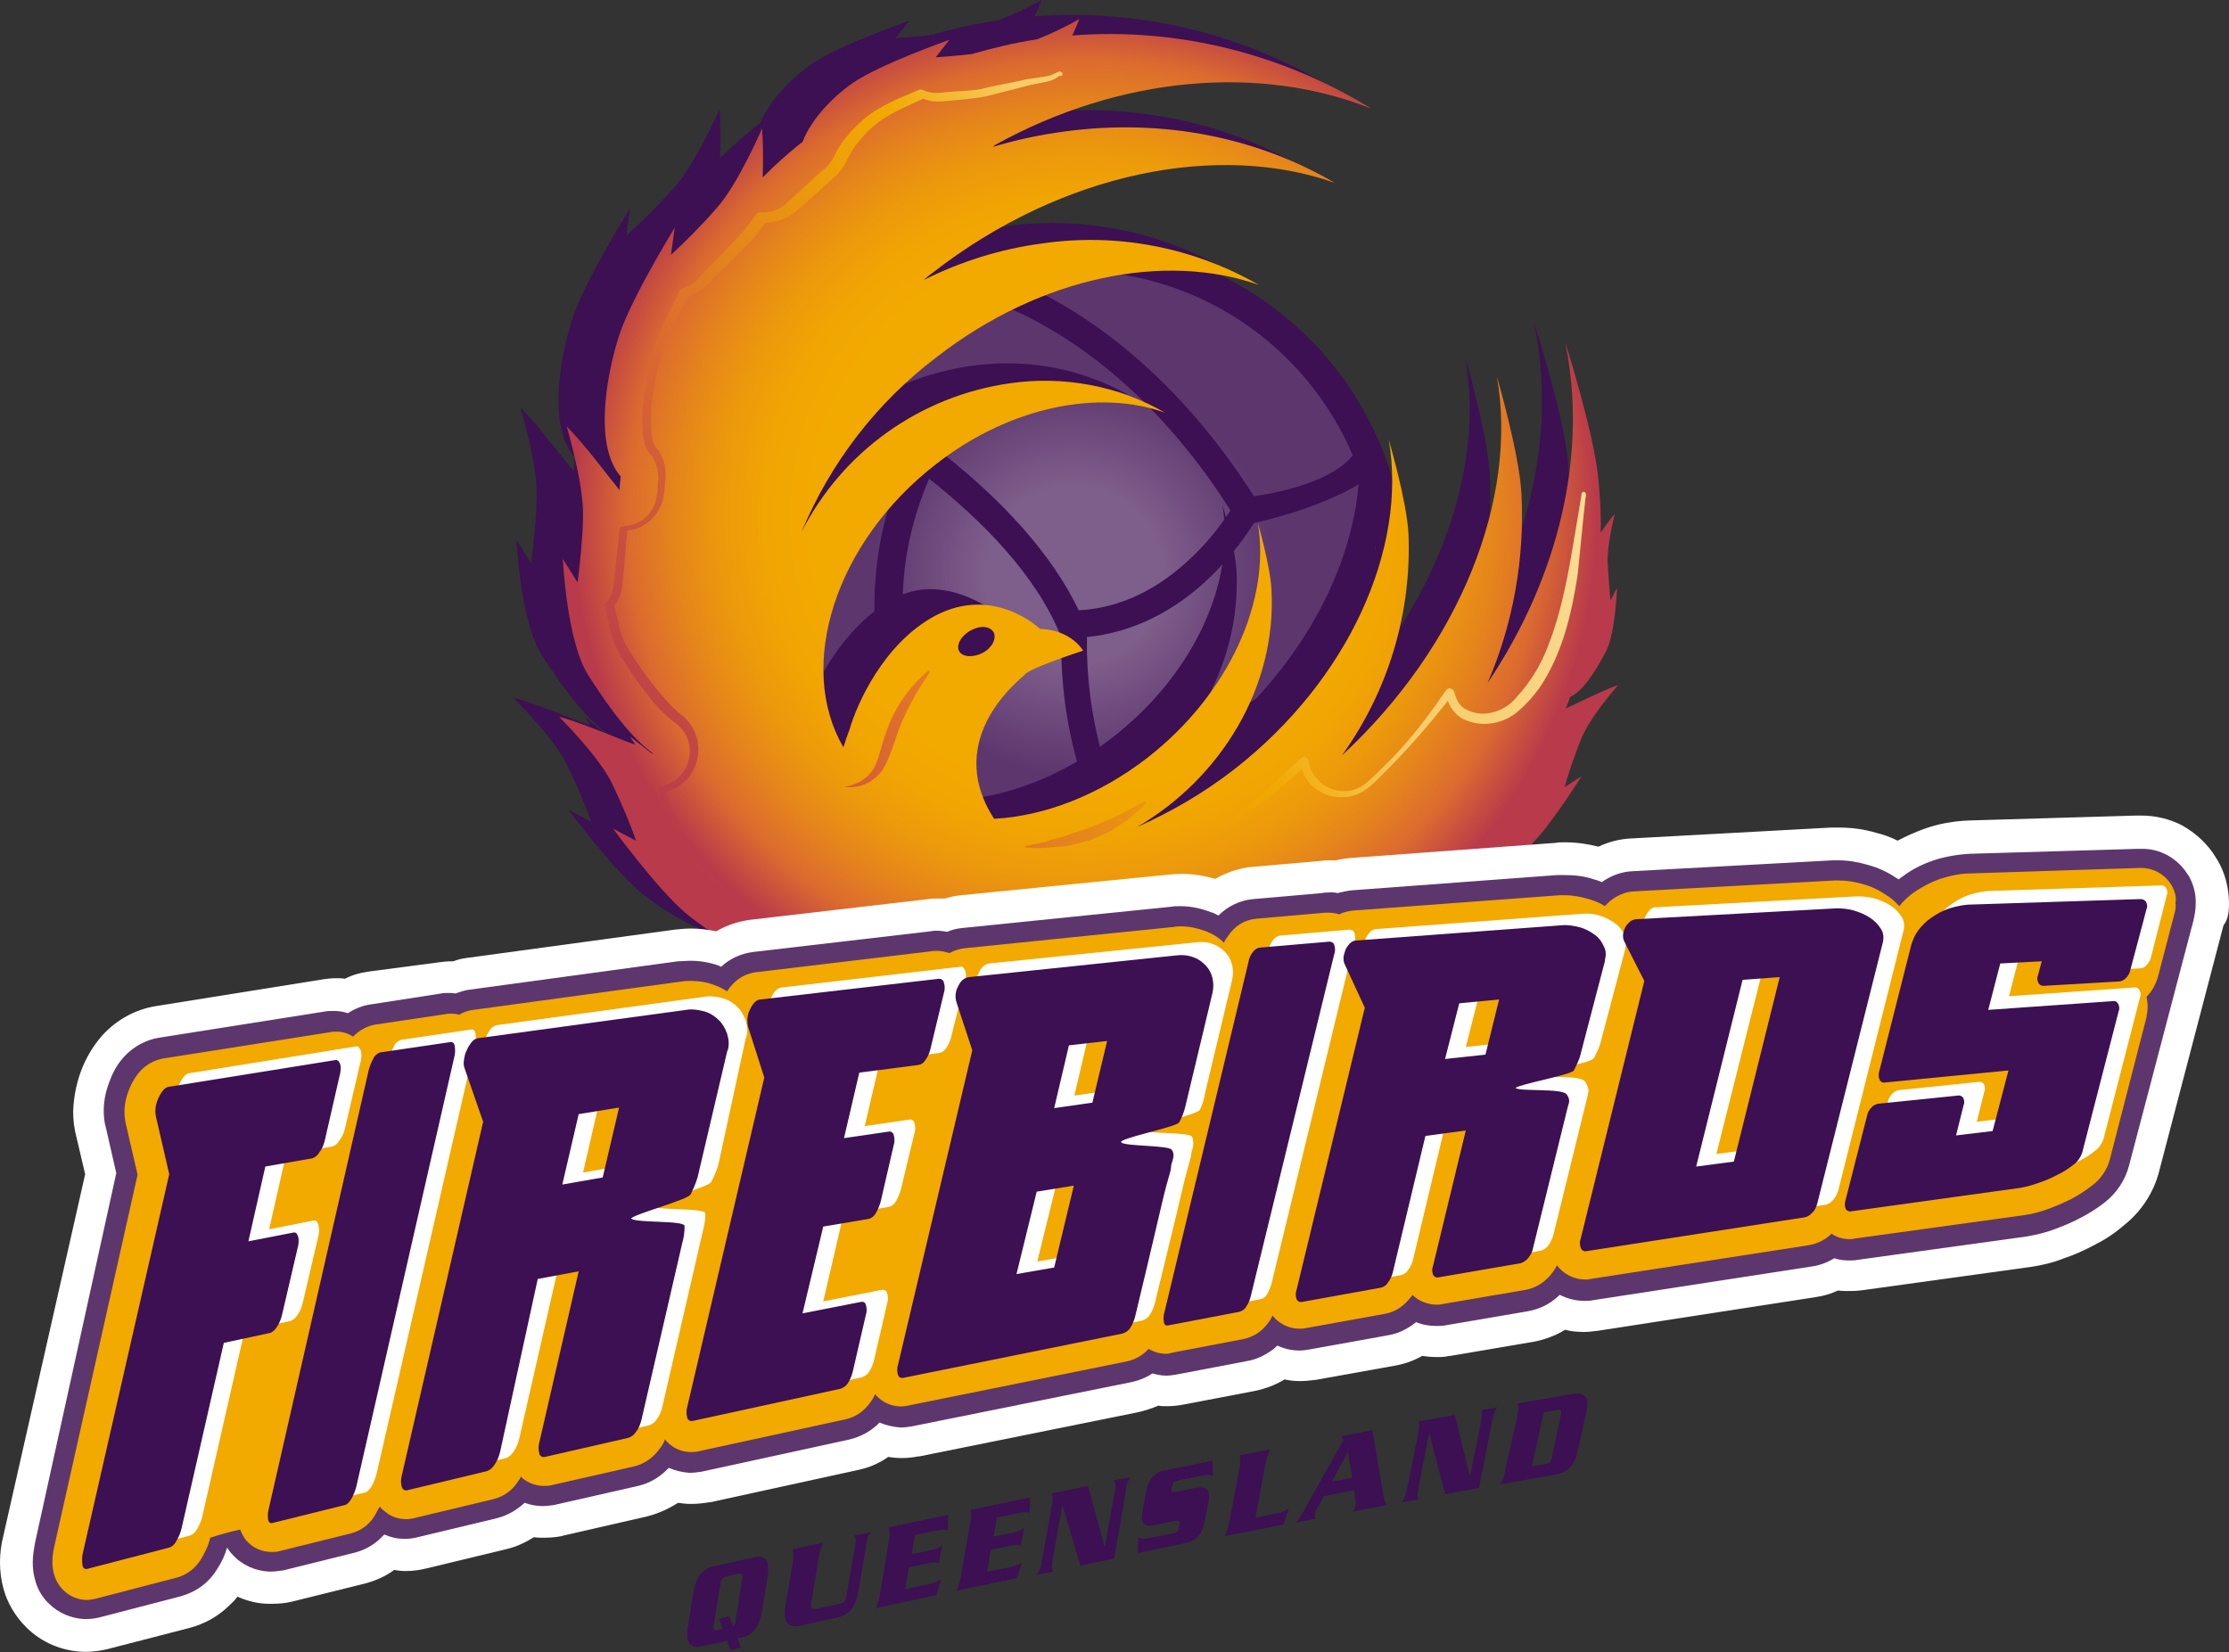 <?xml version="1.0" encoding="utf-8"?>
<!-- Generator: Adobe Illustrator 28.0.0, SVG Export Plug-In . SVG Version: 6.00 Build 0)  -->
<svg version="1.1" id="Layer_1" xmlns="http://www.w3.org/2000/svg" xmlns:xlink="http://www.w3.org/1999/xlink" x="0px" y="0px"
	 viewBox="0 0 408.3 302.7" style="enable-background:new 0 0 408.3 302.7;" xml:space="preserve">
<rect x="0" y="0" width="408.3" height="302.7" fill="#333333" stroke="none"/>
<style type="text/css">
	.st0{fill:url(#SVGID_1_);}
	.st1{fill:#3C1053;}
	.st2{fill:url(#SVGID_00000163058965758754782260000013694642238120866206_);}
	.st3{fill:url(#SVGID_00000139261957811300430940000010989978649743056775_);}
	.st4{fill:#FFFFFF;}
	.st5{fill:#5E366E;}
	.st6{fill:#F2A900;}
</style>
<g id="Layer_2_00000178917657583102952040000011194250413994023838_">
	<g id="Firebirds_Logo">
		
			<radialGradient id="SVGID_1_" cx="216.52" cy="-29.796" r="62.49" gradientTransform="matrix(0.927 -7.620281e-02 -7.620281e-02 -0.927 -6.221 94.176)" gradientUnits="userSpaceOnUse">
			<stop  offset="0.28" style="stop-color:#7E5E8B"/>
			<stop  offset="0.63" style="stop-color:#5E366E"/>
		</radialGradient>
		<path class="st0" d="M251.7,84.4c-11.8-29.9-45.7-44.6-75.6-32.8s-44.6,45.7-32.8,75.6c11.8,29.9,45.7,44.6,75.6,32.8c0,0,0,0,0,0
			C248.8,148.2,263.5,114.3,251.7,84.4z"/>
		<path class="st1" d="M253.4,82.8L253.4,82.8c-12.2-31-47-46.5-78.2-34.7c-0.4,0.2-0.9,0.4-1.3,0.5c-30.9,12.7-45.6,48.1-32.8,79
			c12.7,30.9,48.1,45.6,79,32.8C250.4,147.8,265.2,113.4,253.4,82.8L253.4,82.8z M249.7,88.6c1.2,3.8,2,7.7,2.3,11.7l0,0
			c0,0.1-1,7.5-7.8,15.8c-4.2,5.1-9.4,9.4-15.3,12.6c-8.5,4.6-17.6,7.7-27.1,9.3c-1.9-6.9-2.8-14.1-2.7-21.3
			c8.2-0.8,16.1-4.6,22.9-11.3c2.9-2.9,5.5-6.1,7.7-9.6c0,0,11.3-2.3,19.4-7.2L249.7,88.6z M196.7,49.6c22.3,0,42.3,13.3,51.1,33.8
			c-3.7,4.7-13.1,6.8-18.1,7.5C217,71,202.9,60.4,193.2,55c-2.7-1.5-5.6-2.9-8.5-4.1C188.6,50.1,192.6,49.6,196.7,49.6L196.7,49.6z
			 M176.3,53.5L176.3,53.5c5.2,1.4,10.1,3.4,14.7,6c9.2,5.1,22.5,15.2,34.4,34c-2,3.1-4.3,5.9-6.9,8.4c-6.4,6.2-13.4,9.5-20.9,9.9
			c-4.9-10.2-14-20.5-27.2-30.5c-5.4-4-11-7.8-16.9-11.1C159.5,62.8,167.4,57.1,176.3,53.5L176.3,53.5z M145,125.6
			c-2.6-6.5-3.9-13.4-3.9-20.4c0-10.9,3.3-21.6,9.3-30.8c5.4,3.1,10.5,6.4,15.5,10.1c-7,15.4-7.6,32.9-1.7,48.8
			c3.6,9.2,8.8,17.6,15.5,24.8C163.9,153,151.1,141.1,145,125.6z M189.4,160.2l-2.1-1.5c-8.5-8.4-14.7-17.5-18.2-27
			c-2.8-7.5-4.1-15.5-3.7-23.5c0.3-7.1,2-14,4.8-20.5c9.6,7.6,19.6,17.6,24.1,28.8h0.1c-0.1,5.9,0.4,11.9,1.6,17.7
			c2.3,11.4,6.9,19.9,13.5,25.1c-4.1,1-8.3,1.5-12.6,1.4C194.2,160.9,191.8,160.7,189.4,160.2L189.4,160.2z M217,156.9
			c-0.5,0.2-1.1,0.4-1.6,0.6c-5.8-3.1-9.5-8.6-12-14.6c9.9-1.7,19.4-5,28.1-9.9c6.4-3.6,12.1-8.3,16.7-14c1.1-1.3,2.1-2.7,3-4.2
			C248,133.9,235,149.8,217,156.9L217,156.9z"/>
		<path class="st1" d="M283.8,132.1c1.6-4.1,7-10.2,7-10.2c-3,1-7.7,3.4-9.7,4.3c0.3-0.7,0.6-1.4,0.8-2.1c2.1-1,4.2-3.7,6.7-8.4
			c1.7-3.3,2-11.6,2-11.6l-1.2,2.3c-0.2-2.1-0.3-3.3-0.5-6.7s1.3-9.2,1.3-9.2c-0.9,1.1-1.8,2.3-2.6,3.6c0.1-3.3-0.1-6.5-0.4-9.7
			c-0.8-8.7-6.2-25.2-6.2-25.2c4.3,20.1-1,42.8-14.4,62.4c4.7-10.9,6.9-22.7,6.3-34.6c-0.4-7.5-4.5-21.5-4.5-21.5
			c4,22.3-6.8,49.3-28.8,69.4c8.6-11.7,13-26,12.4-40.6c-0.3-6-3.6-17.2-3.6-17.2c3.5,19.8-7.4,44-28.9,60.5
			c-5.5,4.2-11.6,7.7-18,10.5c15.6-9,25.9-25.7,25-43.5c-0.2-4.2-2.6-12.2-2.6-12.2c2.5,14.1-5.2,31.3-20.5,43
			c-9,6.9-19.2,10.7-28.5,11.2c-9.8-15,5.7-25.4,5.7-25.4l10.8-4.4c0,0-2-3.6-7.8-3.7c0,0-10-8.6-19.6-3.6s-16,17.5-15.9,21
			c-0.1,1.2-0.5,2.3-1.1,3.2c-8.8-14.9-1.5-37.6,17.2-51.9c13.9-10.6,30.3-13.7,42.6-9.4l0,0c-8.7-4.9-18.8-6.8-28.7-5.4
			c-16.6,2.3-31.1,12.5-38.9,27.4c5.4-12.7,14.1-23.8,25.1-32.1c19.4-14.9,42.6-19.2,59.8-13.2l0,0c-12.2-6.9-26.4-9.6-40.3-7.6
			c-7.6,1-15.1,3.3-22,6.7c0.5-0.4,1.1-0.8,1.6-1.3c24.3-18.6,53.2-24,74.7-16.5l0,0c-14.1-8.2-31.6-11.9-50.3-9.5
			c-4.4,0.6-8.8,1.5-13.1,2.8l0.3-0.3c23.4-12.8,49.4-14.8,70-6.7l0,0C228.4,6.3,209,1.5,189.5,3c0.5-1,0.9-2,1.3-3
			c-2.5,1.4-5.1,2.6-7.8,3.7c-4.2,0.6-8.3,1.5-12.3,2.7c-2.4,0.3-4.2,0.4-6.7,0.6l2.6-3.2c0,0-12.8,4.4-17.9,7.9
			c-2.9,2-7.5,6.1-9.4,10.8c-2.6,2-5.1,4.2-7.4,6.5c0.1-3,0.1-6-0.1-9c0,0-4.5,10.3-8.6,14.7c-2.7,3-5.5,5.8-8.5,8.5l0.7-5
			c0,0-7.7,12.3-10.2,19.2c-2.2,6.1-5.3,20.3,0.1,26.4c-0.1,0.8-0.2,1.7-0.2,2.5c-1.6-1.8-6.5-8.4-9.8-11.7c0,0,3.3,10.7,3,16.7
			c-0.1,4-0.5,7.9-1,11.9l-2.7-4.3c0,0,0.7,15,4.7,21.2c4.6,7.1,8.4,11.8,12.2,14.5l-0.5-0.2c0,0-2.7-2.1-3.8-3l0.9,1.4
			c0.3,0.5-9-3.7-14.1-5c0,0,7.5,7.3,9.9,12.4c1.7,3.4,3.1,6.8,4.4,10.3l-4.2-2.2c0,0,8.1,10.9,13.3,15.2s19.5,13.3,26.4,6.3
			c0.6-0.7,1-1.5,1.2-2.3c35.1,23.4,81.6,20,112.9-8.2c5.9,0.8,13.5-5,16.6-8c3.8-3.7,9.5-12.6,9.5-12.6l-3.2,2
			C281.8,137.7,282.7,134.9,283.8,132.1z"/>
		
			<radialGradient id="SVGID_00000057836904826825538930000010229177183224401545_" cx="297.119" cy="118.332" r="101.04" gradientTransform="matrix(0.93 0 0 -0.93 -77.62 204.72)" gradientUnits="userSpaceOnUse">
			<stop  offset="0.53" style="stop-color:#F2A900"/>
			<stop  offset="0.62" style="stop-color:#F1A503"/>
			<stop  offset="0.71" style="stop-color:#EC990C"/>
			<stop  offset="0.8" style="stop-color:#E5851B"/>
			<stop  offset="0.89" style="stop-color:#DC6B2F"/>
			<stop  offset="1" style="stop-color:#B83A4B"/>
		</radialGradient>
		<path style="fill:url(#SVGID_00000057836904826825538930000010229177183224401545_);" d="M289.5,135.7c1.5-4.1,6.9-10.2,6.9-10.2
			c-2.9,1-7.6,3.4-9.6,4.3c0.3-0.7,0.6-1.4,0.8-2.1c2.1-1,4.1-3.7,6.6-8.4c1.7-3.3,2-11.6,2-11.6L295,110c-0.2-2.1-0.3-3.3-0.5-6.7
			s1.3-9.2,1.3-9.2c-0.9,1.1-1.8,2.3-2.6,3.5c0.1-3.3-0.1-6.5-0.4-9.7c-0.8-8.7-6.1-25.2-6.1-25.2c4.2,20.1-1,42.8-14.2,62.4
			c4.7-10.9,6.8-22.8,6.2-34.6c-0.4-7.5-4.5-21.5-4.5-21.5c3.9,22.3-6.7,49.3-28.4,69.4c8.5-11.8,12.8-26.1,12.2-40.6
			c-0.3-6-3.6-17.2-3.6-17.2c3.4,19.8-7.3,44-28.4,60.4c-5.4,4.2-11.4,7.7-17.7,10.5c15.4-9,25.6-25.7,24.6-43.5
			c-0.2-4.3-2.5-12.2-2.5-12.2c2.4,14.1-5.2,31.3-20.2,43c-8.9,6.9-18.9,10.7-28.1,11.2c-9.7-15,5.4-26,5.6-26.4
			c0.8-1.2,10.7-4.4,10.7-4.4s-2.1-3.8-7.9-4c0,0-8.4-8.1-19.2-2.4c-9.5,5.1-14.4,16.3-15.7,20.9c-0.7,1.8-0.5,1.4-1.1,3.2
			c-8.7-14.9-1.5-37.6,17-51.9c13.6-10.6,29.9-13.7,41.9-9.4l0,0c-8.5-4.9-18.5-6.8-28.3-5.4c-16.5,2.3-30.8,12.5-38.3,27.3
			c5.3-12.7,13.8-23.8,24.8-32.1c19.2-14.9,42-19.2,59-13.2l0,0c-12-6.9-26-9.6-39.7-7.6c-7.6,1-14.9,3.3-21.7,6.7
			c0.5-0.4,1-0.9,1.6-1.3c23.9-18.6,52.5-24,73.7-16.5l0,0c-14-8.2-31.2-11.9-49.6-9.4c-4.4,0.6-8.7,1.5-13,2.8l0.3-0.3
			c23.1-12.8,48.7-14.8,69-6.7l0,0C234.8,9.8,215.6,5,196.4,6.5c0.5-1,0.9-2,1.3-3c-2.5,1.4-5,2.6-7.7,3.7c-4.1,0.6-8.1,1.6-12,2.7
			c-2.4,0.3-4.2,0.4-6.6,0.6l2.5-3.2c0,0-12.6,4.4-17.7,7.9c-2.9,2-7.4,6.1-9.2,10.8c-2.6,2-5,4.2-7.3,6.5c0.1-3,0.1-6-0.1-9
			c0,0-4.4,10.3-8.4,14.7c-2.6,3-5.4,5.8-8.3,8.5l0.7-5c0,0-7.6,12.3-10,19.2c-2.1,6.1-5.2,20.3,0.1,26.4c-0.1,0.8-0.2,1.7-0.2,2.5
			c-1.5-1.8-6.4-8.4-9.7-11.7c0,0,3.2,10.7,3,16.7c-0.1,4-0.5,7.9-1,11.9l-2.7-4.3c0,0,0.7,15,4.6,21.2c4.5,7.1,8.3,11.8,12,14.5
			l-0.5-0.2c0,0-2.6-2.1-3.8-3l0.9,1.4c0.3,0.5-8.9-3.7-13.9-5c0,0,7.4,7.3,9.8,12.4c1.6,3.4,3.1,6.8,4.3,10.3l-4.2-2.2
			c0,0,8,10.9,13.1,15.3s19.2,13.3,26,6.3c0.6-0.7,1-1.5,1.2-2.3c34.5,23.4,80.6,20,111.3-8.2c5.8,0.8,13.3-5,16.4-8
			c3.8-3.7,9.4-12.7,9.4-12.7l-3.1,2C287.4,141.3,288.4,138.5,289.5,135.7z"/>
		<path class="st1" d="M133.8,302.3l-0.6-1.7l-4.7,1c-2,0.5-3-0.5-2.5-3.6l1-6.1c0.5-3.2,1.8-4.6,3.9-5l7.2-1.6c2-0.5,3,0.5,2.5,3.6
			l-1,6.1c-0.5,3.2-1.8,4.6-3.9,5l-0.6,0.1l0.6,1.7L133.8,302.3z M133.6,296.1l0.7,1.8c0.2-0.2,0.4-0.5,0.4-0.8l1.3-8
			c0.1-0.7-0.2-0.9-0.8-0.8l-2.1,0.5c-0.6,0.1-1.1,0.6-1.1,1.1l-1.3,8c-0.1,0.7,0.2,0.9,0.8,0.7l0.9-0.2l-0.7-1.9L133.6,296.1z"/>
		<path class="st1" d="M153.4,293.9c1.3-0.3,1.5-0.5,1.7-1.8l1.4-8.2c0.3-1.7,0.3-2,0-2.6l3-0.6c-0.6,0.8-0.9,1.8-0.9,2.8l-1.3,7.6
			c-0.6,3.4-1.5,4.7-4.3,5.3l-6.4,1.4c-2.4,0.5-3.2-0.7-2.7-3.8l1.3-7.7c0.2-0.8,0.2-1.6,0-2.5l5.6-1.2c-0.4,0.8-0.7,1.7-0.8,2.6
			l-1.4,8.4c-0.2,1,0.1,1.3,1,1.1L153.4,293.9z"/>
		<path class="st1" d="M170.2,290.2c0.8-0.2,1.5-0.4,2.2-0.9l-0.9,2.9l-11.1,2.4c0.4-0.8,0.7-1.7,0.8-2.6l1.6-9.7
			c0.2-0.8,0.2-1.7,0-2.5l10.9-2.3l-0.1,2.8c-0.7-0.1-1.4-0.1-2.1,0.1l-3.9,0.8l-0.6,3.5l3.4-0.7c0.8-0.2,1.5-0.4,2.2-0.9l-0.6,3.2
			c-0.7-0.1-1.4-0.1-2.1,0.1l-3.4,0.7l-0.7,4L170.2,290.2z"/>
		<path class="st1" d="M185,287.1c0.8-0.2,1.5-0.4,2.2-0.9l-0.9,2.9l-11.1,2.3c0.4-0.8,0.7-1.7,0.8-2.6l1.7-9.7
			c0.2-0.8,0.2-1.6,0.1-2.5l10.9-2.3l-0.1,2.8c-0.7-0.1-1.4-0.1-2.1,0.1l-3.9,0.8l-0.6,3.5l3.4-0.7c0.8-0.2,1.5-0.4,2.2-0.9
			l-0.6,3.2c-0.7-0.1-1.4-0.1-2.1,0.1l-3.4,0.7l-0.7,4L185,287.1z"/>
		<path class="st1" d="M194.6,275.7L194.6,275.7l-1.7,9.6c-0.3,1.7-0.3,2,0,2.6l-3,0.6c0.6-0.8,0.9-1.8,1-2.8l1.7-9.5
			c0.3-1.7,0.3-2,0-2.6l6.7-1.4l3,11h0.1l1.7-9.4c0.3-1.7,0.3-2,0-2.6l3-0.6c-0.6,0.8-0.9,1.8-0.9,2.8l-2.1,12.1l-6.2,1.3
			L194.6,275.7z"/>
		<path class="st1" d="M222.2,270.4c-0.6-0.2-1.2-0.3-1.9-0.1l-4.5,0.9c-0.7,0.2-0.9,0.3-1,0.8l-0.2,0.8c-0.1,0.5,0.1,0.6,0.8,0.5
			l3.4-0.7c2-0.4,3,0.2,2.6,2.3l-0.7,3.6c-0.4,2.3-1.4,3.8-3.7,4.2l-8.6,1.8l0.1-2.9c0.5,0.3,1.2,0.3,1.8,0.2l4.6-0.9
			c0.7-0.2,0.9-0.3,1-0.8l0.2-1c0.1-0.5,0-0.6-0.8-0.5l-3.9,0.8c-1.9,0.4-2.5-0.2-2.1-2.7l0.6-3.3c0.4-2.3,1.6-3.7,3.3-4l8.9-1.8
			L222.2,270.4z"/>
		<path class="st1" d="M234,277.2c0.8-0.1,1.5-0.4,2.1-0.9l-1,3l-10.8,2.1c0.4-0.8,0.7-1.7,0.9-2.6l1.8-9.7c0.2-0.8,0.2-1.6,0.1-2.5
			l5.6-1.1c-0.4,0.8-0.7,1.7-0.9,2.6L230,278L234,277.2z"/>
		<path class="st1" d="M242.5,274.1l-1.2,2.2c-0.2,0.3-0.3,0.6-0.4,0.9c-0.1,0.3-0.1,0.7,0.1,1l-3.6,0.7c0.7-0.9,1.4-1.9,1.9-3
			l6.8-12.1l-0.4-0.7l5.7-1.1l2,11.9c0.1,0.7,0.3,1.3,0.7,1.8l-6.3,1.2c0.2-0.3,0.4-0.6,0.5-1c0.1-0.4,0.1-0.7,0-1.1L248,273
			L242.5,274.1z M247.7,270.7l-0.8-4.7l-2.9,5.4L247.7,270.7z"/>
		<path class="st1" d="M261.8,262.5L261.8,262.5l-1.9,9.6c-0.3,1.7-0.3,2-0.1,2.6l-3,0.5c0.6-0.8,0.9-1.8,1-2.7l1.9-9.5
			c0.3-1.7,0.3-2,0.1-2.6l6.7-1.2l2.7,11.1h0.1l1.9-9.4c0.3-1.7,0.3-2,0.1-2.6l3-0.5c-0.6,0.8-0.9,1.8-1,2.7l-2.4,12.1l-6.2,1.1
			L261.8,262.5z"/>
		<path class="st1" d="M277.9,259.6c0.2-0.8,0.3-1.6,0.1-2.5l9.8-1.7c2.7-0.5,3.4,0.6,2.7,3.6l-1.4,6.4c-0.6,3-1.8,4.4-4.5,4.8
			l-9.8,1.7c0.5-0.8,0.8-1.7,0.9-2.6L277.9,259.6z M280.6,268.6l2.5-0.4c0.8-0.1,1-0.4,1.2-1.4l1.6-7.5c0.2-1,0.1-1.2-0.6-1
			l-2.5,0.4L280.6,268.6z"/>
		
			<linearGradient id="SVGID_00000150090502046505963660000009449493886637667977_" gradientUnits="userSpaceOnUse" x1="113.48" y1="167.468" x2="266.256" y2="255.666" gradientTransform="matrix(1 0 0 -1 0 304)">
			<stop  offset="0" style="stop-color:#B83A4B"/>
			<stop  offset="0.25" style="stop-color:#DC6B2F"/>
			<stop  offset="0.35" style="stop-color:#E4831D"/>
			<stop  offset="0.49" style="stop-color:#EE9F08"/>
			<stop  offset="0.57" style="stop-color:#F2A900"/>
			<stop  offset="0.7" style="stop-color:#F7CB66"/>
			<stop  offset="1" style="stop-color:#FADD99"/>
		</linearGradient>
		<path style="fill:url(#SVGID_00000150090502046505963660000009449493886637667977_);" d="M191.1,15.1c-1.2,0.3-2.4,0.4-3.6,0.8
			c-2.4,0.6-4.8,1.2-7.1,1.8l0,0c-1,0.2-1.9,0.3-2.9,0.4l-2.9,0.3c-1,0.1-1.9,0.2-3,0.2c-0.9,0-1.7-0.2-2.5-0.5
			c-2.8,1.3-5.8,2.5-8.2,4.3c-1.3,1-2.4,2.1-3.4,3.3c-0.5,0.6-1,1.2-1.4,1.9c-0.4,0.7-0.8,1.4-1.1,2.1c-0.4,0.7-0.9,1.4-1.4,2
			c-0.5,0.6-1.2,1.1-1.8,1.7l-3.6,3.2l-1.8,1.6c-0.6,0.6-1.3,1.1-2,1.5c-1.3,0.7-2.7,1.1-4.2,1.1l-1.2,1.6c-0.5,0.7-1.1,1.4-1.7,2
			l-3.6,3.6l-3.6,3.6c-0.3,0.3-0.6,0.6-0.9,0.9s-0.6,0.6-1,0.8c-0.6,0.4-1.3,0.8-2,1c-2,3.4-3.7,7-5,10.7c-0.6,1.9-1.1,3.9-1.4,5.9
			c-0.2,1-0.3,2-0.4,3c-0.1,1-0.2,2-0.2,3c0.1,1,0.1,2.1,0.2,3c0.1,1,0.5,1.9,1.2,2.6c0.6,0.9,1,1.9,1.2,2.9c0.2,1,0.2,2.1,0,3.2
			c0,1-0.2,2.1-0.4,3.1c-0.3,1-0.8,2-1.5,2.8c-1.2,1.5-3,2.5-5,2.7l-0.6,7l-0.2,1.8c-0.1,0.6-0.1,1.2-0.2,1.9
			c-0.2,1.1-0.7,2.2-1.4,3.1c0.4,1.6,0.8,3.3,1.2,4.9c0.3,0.8,0.6,1.7,1,2.4l1.4,2.2c1,1.5,2,3,3.1,4.4c1.1,1.4,2.2,2.7,3.4,4
			c0.6,0.7,1.3,1.3,1.9,1.8c0.7,0.5,1.4,1.2,1.9,1.9c2.2,3,2,7.2-0.5,10.1c-1.1,1.2-2.5,2-4,2.3l1.5,4c0.3,0.8,0.6,1.6,0.8,2.4
			c0.2,0.8,0.2,1.5,0.2,2.3c1.2,1.4,2.3,2.9,3.5,4.2c0.6,0.7,1.3,1.4,1.9,2c0.3,0.3,0.7,0.6,1,1l0.5,0.5l0.3,0.2c0,0,0.1,0,0.1,0.2
			c0,0.1,0,0.1-0.1,0.1c0,0-0.1,0-0.1,0c-2.9-2.2-5.5-4.8-7.9-7.6c-0.2-0.2-0.3-0.4-0.2-0.7c0-0.2,0-0.5,0-0.7
			c0-0.5-0.1-0.9-0.2-1.3l-1-2.5l-1-2.5l-0.5-1.3c-0.1-0.2-0.2-0.4-0.2-0.6c0-0.3,0.1-0.5,0.3-0.6l0,0h0.1l0,0
			c2.5-0.4,4.6-2.3,5.2-4.7c0.7-2.5-0.1-5.1-2.1-6.7c-2-1.5-3.8-3.3-5.3-5.3c-1.6-2-3-4-4.4-6.2c-1.4-2.1-2.4-4.5-2.8-7l-0.4-1.8
			l-0.2-0.9l-0.1-0.5c0-0.2,0.1-0.4,0.2-0.5c0.8-0.9,1.3-2.1,1.4-3.3l0.8-7.5l0.2-1.9l0.1-0.9c0-0.2,0.2-0.5,0.4-0.4l0.5-0.1
			c1.3-0.1,2.5-0.6,3.5-1.3c1-0.8,1.7-1.8,2.1-2.9c0.3-1.2,0.5-2.4,0.5-3.7c0.2-1.2,0-2.5-0.4-3.6c-0.2-0.6-0.5-1.1-0.9-1.6
			c-0.4-0.5-0.8-1-1-1.6c-0.2-0.6-0.3-1.3-0.4-1.9l-0.1-1.9c-0.1-1.3-0.1-2.5,0.1-3.8c0.2-2.5,0.6-5,1.2-7.5
			c0.6-2.5,1.4-4.9,2.5-7.2c0.5-1.2,1.1-2.2,1.7-3.4l0.8-1.7l0.4-0.8c0-0.2,0.4-0.7,0.8-0.7c1.2-0.4,2.2-1.1,3-2.1l2.6-2.7l5.2-5.4
			l0,0l2-2.6l0.5-0.7c0.2-0.3,0.6-0.5,0.9-0.4c0.5,0,1.1,0,1.6-0.1c1.1-0.2,2.1-0.7,2.9-1.4l2.5-2.3l2.5-2.3
			c0.8-0.8,1.7-1.5,2.5-2.2c0.8-0.8,1.4-1.8,1.8-2.8l0.9-1.5c0.3-0.5,0.7-0.9,1.1-1.4c0.7-0.9,1.5-1.7,2.4-2.5
			c0.8-0.8,1.8-1.5,2.7-2.1c2-1.2,4-2.2,6.1-3l1.6-0.7c0.2,0,0.2-0.1,0.4-0.2c0.2,0,0.4,0,0.6,0.1c0.3,0.1,0.5,0.2,0.8,0.3
			c1.1,0.3,2.2,0.3,3.3,0.1c2.2-0.2,4.5-0.2,6.7-0.6c1.8-0.5,3.7-0.8,5.6-1.2c0.9-0.2,1.8-0.4,2.8-0.6l2.8-0.4l1-0.2l0.5-0.1
			l0.2-0.1l0.2-0.1l0.9-0.4c0.1-0.1,0.3-0.1,0.4-0.1l0.2,0.1c0.2,0.1,0.3,0.3,0.2,0.5c0,0,0,0,0,0c-0.1,0.2-0.3,0.3-0.5,0.2h-0.1
			C193.4,14.5,192.3,14.9,191.1,15.1z M169.9,123c-3.5,3-6.1,6.8-7.6,11.2c-0.4,1.1-0.7,2.2-1,3.2c-0.3,1.1-0.6,2.1-1.1,3.1
			c-0.5,1-1.3,1.8-2.2,2.4c-0.9,0.6-2,1-3.1,1.2l0,0c0,0,0,0,0,0.1h1.2c2.2-0.1,4.3-1.3,5.6-3.2c0.6-0.9,1-2,1.4-3
			c0.4-1,0.8-2.1,1.1-3.1c0.7-2.1,1.6-4.1,2.6-6c1-1.9,2.2-3.8,3.4-5.6l0,0c0.1-0.1,0.1-0.3,0-0.4C170.1,122.8,170,122.8,169.9,123
			L169.9,123z M290.5,90.5v0.3l-0.1,0.7l-0.3,2.7l-1.1,11c-1.1,7.2-2.8,14.6-7,20.8c-1.1,1.5-2.3,2.9-3.7,4.1
			c-1.4,1.3-3.1,2.1-5,2.4c-1.9,0.3-3.8,0-5.5-0.9c-1.2-0.7-2.1-1.9-2.6-3.2c-3.7,4.7-7.7,9.3-12,13.5c-1.1,1.2-2.3,2.3-3.7,3.2
			c-1.5,0.8-3.1,1.1-4.8,0.9c-1.7-0.2-3.2-1-4.4-2.1c-0.8-0.8-1.5-1.9-1.9-3c-5,4.7-10.6,8.8-16.6,12c0.1,0,0.2,0,0.2,0.2
			s-0.3,0-0.4,0.1s-0.3,0-0.3-0.2c0.2-0.2,0.3-0.3,0.5-0.4l1.1-0.8l2.2-1.7l4.4-3.3c2.8-2.4,5.4-4.9,8.2-7.3l0.5-0.5
			c0.2-0.2,0.5-0.3,0.8-0.3c0.3,0.1,0.6,0.3,0.7,0.6c0.1,0.2,0.1,0.5,0.1,0.7c0.2,0.9,0.6,1.7,1.2,2.4c1.1,1.4,2.7,2.3,4.5,2.5
			c1.8,0.2,3.6-0.4,4.9-1.6c1.4-1.2,2.7-2.5,4-3.8c2.6-2.6,4.9-5.4,7.1-8.3c1.1-1.5,2.1-2.9,3.2-4.5c0.1-0.1,0.4-0.6,0.8-0.6
			c0.4,0,0.8,0.3,0.9,0.7c0.1,0.4,0.2,0.8,0.4,1.2c0.3,0.8,0.9,1.5,1.6,1.9c1.5,0.8,3.3,1.1,5,0.6c1.7-0.4,3.3-1.4,4.4-2.8
			c2.5-2.7,4.4-5.8,5.7-9.2c2.7-6.8,3.9-14.1,5.1-21.3l0.9-5.4l0.2-1.3v-0.1c0-0.1,0.2-0.2,0.3-0.3c0.1,0,0.3,0,0.4,0.2
			C290.5,90.4,290.5,90.5,290.5,90.5z M224.1,150.8c0.9-0.6,1.7-1.2,2.5-1.8l-1.4,1L224.1,150.8z M209.6,146.8L209.6,146.8
			c-1.7,0.9-3.4,1.9-5.2,2.8l-1.3,0.6l-1.3,0.5l-2.7,1.1l-2.8,0.9l-1.4,0.5l-1.4,0.4c-1,0.2-1.9,0.6-2.8,0.8l-2.9,0.6l0,0
			c-0.1,0-0.1,0-0.1,0.1c0,0.1,0,0.1,0.1,0.1c0,0,0,0,0,0c1.2,0.2,2.5,0.2,3.8,0.1l1.2-0.1c0.4,0,0.7-0.1,1.1-0.1h0.2l1.3-0.1
			l1.2-0.3l0.9-0.2l0,0l1.5-0.4c0.4-0.1,0.8-0.2,1.2-0.4l1.2-0.5l2.3-1.1l2.2-1.5c0.7-0.4,1.4-1,2-1.6l1-0.8
			c0.4-0.3,0.6-0.6,0.9-0.9c0.1-0.1,0.1-0.2,0-0.3C209.9,146.8,209.7,146.7,209.6,146.8L209.6,146.8z"/>
		<polygon class="st4" points="407.8,169.8 407.8,169.8 407.8,169.8 		"/>
		<path class="st4" d="M407.8,169.8L407.8,169.8L407.8,169.8z"/>
		<path class="st4" d="M408.3,165.6c0-2.9-0.7-5.7-2.2-8.2l-0.1-0.1l-0.1-0.2c-1.5-2.5-3.7-4.5-6.2-5.9c-2.3-1.2-4.9-1.8-7.5-1.8
			h-0.8l-30.6,0.9c-2.9,0.1-5.8,0.6-8.5,1.6c-1.6,0.6-3.2,1.3-4.7,2.1c-1.2-0.6-2.5-1.1-3.8-1.4c-2.3-0.7-4.6-1-7-1
			c-0.6,0-1,0-1.4,0l-36.7,2c-2,0.1-4,0.6-5.9,1.5c-2-0.5-4-0.8-6.1-0.8c-0.7,0-1.3,0-1.7,0.1l-38,2.8h0.1c-0.8,0.1-1.6,0.2-2.4,0.4
			c-0.4,0-0.9,0-1.2,0c-0.5,0-1,0-1.5,0.1l-12.6,1.1c-2.4,0.2-4.7,1-6.8,2.2c-2.7-0.8-5.5-1.1-8.3-0.8L176,164
			c-1,0.1-1.9,0.3-2.9,0.6c-0.4,0-0.7,0-1.1,0c-0.6,0-1.2,0-1.9,0.1l-32.7,3.8c-2.2,0.3-4.3,1-6.2,2.1c-1.5-0.3-3.1-0.5-4.6-0.5
			c-1,0-2,0.1-3,0.2l-38.2,5.2c-0.8,0.1-1.6,0.3-2.4,0.6h-0.3c-0.8,0-1.6,0.1-2.4,0.2L67.4,178c-1.4,0.2-2.9,0.6-4.2,1.3
			c-0.6-0.1-1.1-0.1-1.7-0.1c-0.8,0-1.6,0.1-2.3,0.2l-30.6,4.9c-3.8,0.6-7.2,2.5-9.8,5.3c-1.5,1.7-2.7,3.6-3.6,5.7
			c-1.1,2.6-1.7,5.4-1.8,8.3c0,1.6,0.2,3.2,0.6,4.7l1.6,6.8l-15,66.3C0.2,283,0,284.6,0,286.2c0,1.6,0.2,3.2,0.6,4.7
			c0.7,2.7,2.2,5.2,4.2,7.2c2.8,2.8,6.6,4.4,10.6,4.5h0.4c1.3,0,2.6-0.2,3.9-0.5l15.1-3.9l0,0c2.6-0.7,5-2,7-3.9
			c0.6-0.6,1.2-1.1,1.7-1.8c1.8,0.8,3.8,1.3,5.8,1.3h0.5c1.2,0,2.5-0.1,3.7-0.4l13.3-3.3c1.9-0.5,3.8-1.3,5.4-2.5
			c0.6,0.1,1.3,0.2,1.9,0.2h0.3c1.3,0,2.6-0.2,3.8-0.5l14.5-3.5c1.8-0.4,3.5-1.2,5.1-2.2c0.6,0.1,1.3,0.1,1.9,0.1
			c1.1,0,2.2-0.1,3.2-0.3l0.3-0.1l15.3-3.5c2-0.5,4-1.4,5.7-2.5c0.7,0.1,1.4,0.2,2.1,0.2h0.3c1.1,0,2.2-0.1,3.3-0.3l0.2,0l27-5.9
			c2-0.4,3.9-1.2,5.6-2.4c0.8,0.1,1.5,0.2,2.3,0.2h0.2c1,0,2-0.1,3-0.3h0.2l40.1-8.1c1.3-0.3,2.5-0.7,3.7-1.2
			c0.4,0.1,0.9,0.1,1.3,0.1h0.3c1,0,2-0.1,3-0.3l13.1-2.5c1.9-0.4,3.8-1.1,5.4-2.1c0.9,0.2,1.8,0.3,2.7,0.3h0.2
			c0.9,0,1.8-0.1,2.6-0.2h0.1l14.5-2.6c1.8-0.3,3.5-0.9,5.1-1.8c0.9,0.1,1.7,0.2,2.6,0.2c0.8,0,1.6,0,2.3-0.2h0.2l15.3-2.6
			c2.1-0.4,4-1.1,5.8-2.2c1.1,0.3,2.2,0.4,3.4,0.4h0.1c0.8,0,1.6-0.1,2.3-0.2h0.1l40.1-6.2c1.4-0.2,2.7-0.6,4-1.2
			c0.6,0.1,1.2,0.1,1.8,0.1h0.1c0.7,0,1.4,0,2.1-0.1h0.1l31.1-4.3c2.1-0.3,4.2-0.8,6.2-1.6c1.8-0.6,3.6-1.4,5.3-2.3
			c2-1,3.9-2.2,5.6-3.7c3.2-2.5,5.5-6,6.5-9.9l11.8-45.1l0,0C408.1,168.5,408.3,167.1,408.3,165.6z"/>
		<path class="st5" d="M400.9,160.4l-0.1-0.1l0,0c-1.8-3-5.1-4.9-8.6-4.8h-0.1h-0.5l-30.6,0.9c-2.3,0.1-4.6,0.5-6.8,1.2
			c-2,0.7-3.9,1.6-5.6,2.9c-0.3,0.2-0.6,0.4-0.8,0.6c-0.2-0.1-0.3-0.2-0.5-0.3c-1.6-1.1-3.4-1.9-5.3-2.4c-1.7-0.5-3.5-0.8-5.3-0.8
			c-0.4,0-0.7,0-0.9,0l-36.8,2c-2,0.1-3.9,0.8-5.6,2c-0.5-0.2-0.9-0.4-1.4-0.5c-1.7-0.6-3.6-0.8-5.4-0.8c-0.5,0-0.9,0-1.3,0
			l-37.7,2.8c-0.9,0.1-1.7,0.3-2.6,0.5c-0.5-0.1-1.1-0.2-1.7-0.1c-0.4,0-0.7,0-1.1,0.1l-12.6,1.1c-2.4,0.2-4.7,1.3-6.4,3
			c-0.5-0.2-0.9-0.5-1.4-0.6c-1.8-0.7-3.7-1.1-5.6-1.1c-0.6,0-1.1,0-1.6,0.1l-38.3,3.9c-1,0.1-1.9,0.3-2.8,0.7
			c-0.6-0.1-1.2-0.2-1.8-0.2c-0.4,0-0.8,0-1.2,0.1l-32.6,3.8c-2.2,0.3-4.2,1.2-5.8,2.7c-0.1,0-0.3-0.1-0.4-0.2
			c-1.7-0.6-3.5-0.9-5.3-0.9c-0.7,0-1.5,0.1-2.2,0.1l-38.2,5.2c-0.9,0.1-1.7,0.4-2.6,0.7c-0.4-0.1-0.8-0.1-1.2-0.1
			c-0.5,0-1,0-1.4,0.1l0,0l-12.9,2c-1.5,0.2-2.9,0.8-4.2,1.6c-0.9-0.3-1.7-0.4-2.6-0.4c-0.5,0-1.1,0-1.6,0.1l-30.4,4.8
			c-2.4,0.4-4.6,1.6-6.3,3.4c-1.1,1.2-1.9,2.5-2.5,4c-0.8,1.9-1.3,3.9-1.3,5.9c0,1.1,0.1,2.2,0.4,3.2l1.9,8.3L6.4,282.7
			C6.2,283.9,6,285,6,286.2c0,1.1,0.1,2.1,0.4,3.1c0.4,1.7,1.3,3.3,2.6,4.5c1.7,1.7,4.1,2.7,6.5,2.8h0.2c0.8,0,1.7-0.1,2.5-0.3
			l15-3.9c2.8-0.8,5.1-2.5,6.6-5c0.8-1.2,1.4-2.5,1.8-3.9c0.3,0.5,0.6,0.9,1,1.3c1.7,1.9,4.2,3,6.7,3.1h0.3c0.7,0,1.4-0.1,2.1-0.2
			h0.1l13.3-3.3c1.8-0.5,3.4-1.4,4.7-2.7c0.2-0.2,0.4-0.4,0.6-0.6c1.1,0.5,2.3,0.8,3.6,0.8h0.2c0.8,0,1.6-0.1,2.3-0.3l14.6-3.5
			c1.9-0.5,3.6-1.5,5-2.8c1.1,0.4,2.2,0.6,3.3,0.6c0.7,0,1.4-0.1,2.1-0.2l15.4-3.5c2.2-0.5,4.1-1.7,5.6-3.3c1.2,0.5,2.4,0.8,3.7,0.9
			h0.2c0.7,0,1.4-0.1,2.1-0.2l27.1-5.9c2.1-0.5,4.1-1.6,5.5-3.1c1.2,0.5,2.5,0.8,3.8,0.9h0.2c0.6,0,1.3-0.1,1.9-0.2l40.2-8.1
			c1.4-0.3,2.7-0.8,3.9-1.6c0.8,0.2,1.6,0.4,2.4,0.4h0.2c0.6,0,1.2-0.1,1.8-0.2l13.1-2.5c1.7-0.3,3.2-1.1,4.6-2.1
			c0.3-0.2,0.5-0.5,0.8-0.7c1.3,0.6,2.6,0.9,4,0.9h0.1c0.6,0,1.2-0.1,1.8-0.2l14.4-2.6c1.9-0.3,3.6-1.2,5.1-2.4
			c1.2,0.5,2.4,0.7,3.7,0.7c0.5,0,1.1,0,1.6-0.1l15.2-2.6c2.2-0.4,4.2-1.4,5.8-3c1.4,0.7,2.9,1.1,4.5,1.1h0.1c0.5,0,1,0,1.4-0.1
			l40.2-6.2c1.4-0.2,2.8-0.7,4.1-1.5c0.9,0.3,1.8,0.4,2.7,0.4h0.1c0.5,0,0.9,0,1.4-0.1l31.1-4.3c1.7-0.3,3.4-0.7,5-1.3
			c1.6-0.6,3.1-1.2,4.6-2c1.6-0.8,3.2-1.8,4.6-2.9c2.2-1.7,3.8-4.1,4.5-6.8l11.8-44.9c0.2-0.9,0.4-1.9,0.4-2.9
			C402.3,163.8,401.8,162,400.9,160.4z"/>
		<path class="st6" d="M397.8,162.2c-1.2-2-3.3-3.2-5.6-3.2h-0.3l-30.8,1c-1.9,0-3.8,0.4-5.7,1c-1.7,0.6-3.2,1.4-4.7,2.4
			c-1,0.7-2,1.6-2.8,2.6c-0.7-0.8-1.6-1.6-2.5-2.1c-1.3-0.9-2.8-1.6-4.4-2c-1.4-0.4-2.8-0.6-4.3-0.6c-0.3,0-0.5,0-0.7,0l-36.8,2
			c-1.6,0.1-3.1,0.8-4.3,1.8c-0.3,0.3-0.7,0.6-0.9,0.9c-0.9-0.6-2-1-3-1.3c-1.4-0.4-2.8-0.7-4.3-0.7c-0.4,0-0.7,0-1,0l-37.8,2.8
			c-0.9,0.1-1.8,0.3-2.6,0.7c-0.6-0.2-1.3-0.3-1.9-0.3c-0.2,0-0.5,0-0.7,0l-12.6,1.1c-2.1,0.2-3.9,1.3-5.1,3.1
			c-0.3,0.4-0.6,0.8-0.8,1.3c-1-1-2.2-1.7-3.6-2.2c-1.4-0.5-2.8-0.8-4.3-0.8c-0.4,0-0.8,0-1.2,0.1l-38.3,3.9c-1,0.1-2,0.4-2.9,0.9
			c-0.7-0.2-1.4-0.4-2.1-0.4c-0.2,0-0.5,0-0.7,0l0,0l-32.6,3.9c-1.6,0.2-3,0.9-4.1,2c-0.5,0.5-0.9,1-1.2,1.5
			c-0.8-0.5-1.6-0.9-2.5-1.2c-1.3-0.5-2.7-0.7-4.1-0.7c-0.6,0-1.1,0-1.7,0.1l-38.2,5.2c-0.9,0.1-1.8,0.4-2.6,0.9
			c-0.5-0.2-1.1-0.2-1.6-0.2c-0.3,0-0.7,0-1,0.1l-12.8,1.9c-1.6,0.3-3,1.1-4,2.2c-1-0.6-2.1-1-3.3-0.9c-0.3,0-0.7,0-1,0.1l-30.5,4.8
			c-1.6,0.3-3.1,1.1-4.2,2.3c-0.8,0.9-1.4,1.9-1.9,3c-0.6,1.4-1,2.9-1,4.5c0,0.8,0.1,1.6,0.3,2.4l2.1,9.1L9.9,283.5
			c-0.2,0.9-0.3,1.8-0.3,2.7c0,0.7,0.1,1.5,0.3,2.2c0.3,1.1,0.9,2.1,1.7,2.9c1.1,1.1,2.5,1.7,4.1,1.8h0.1c0.5,0,1.1-0.1,1.6-0.2
			l15-3.9c1.9-0.5,3.5-1.8,4.5-3.5c0.7-1.2,1.3-2.4,1.6-3.8c1.8-0.6,3.7-1.1,5.5-1.5c0.3,0.8,0.7,1.6,1.3,2.2
			c1.1,1.2,2.7,1.9,4.4,1.9c0.5,0,0.9,0,1.3-0.1l0,0l13.3-3.3c2-0.5,3.7-1.9,4.6-3.7c0.2-0.4,0.4-0.8,0.7-1.2
			c0.2,0.3,0.5,0.6,0.8,0.8c1.1,1,2.5,1.5,4,1.5c0.5,0,1-0.1,1.5-0.2l14.6-3.5c1.9-0.5,3.5-1.7,4.5-3.4c0.2-0.2,0.3-0.4,0.4-0.7
			l0.3,0.3c1.1,0.9,2.5,1.4,3.9,1.4c0.5,0,0.9,0,1.3-0.1l15.4-3.5c1.9-0.5,3.5-1.7,4.6-3.3c0.4-0.5,0.7-1,0.9-1.6
			c0.3,0.3,0.6,0.7,0.9,0.9c1.1,0.9,2.4,1.4,3.8,1.4c0.4,0,0.9,0,1.3-0.1l27.1-5.9c1.9-0.4,3.5-1.6,4.6-3.2c0.3-0.4,0.6-0.9,0.8-1.4
			c1.5,1.8,3.8,2.6,6,2.1l40.1-8.1c1.5-0.3,2.9-1.1,4-2.3c1,0.6,2.1,0.9,3.2,0.9c0.4,0,0.8-0.1,1.1-0.2l13.1-2.5
			c1.9-0.4,3.5-1.5,4.6-3.1c0.3-0.4,0.5-0.8,0.7-1.2c0.4,0.5,0.8,0.9,1.4,1.3c1,0.7,2.2,1.1,3.5,1.1c0.4,0,0.8,0,1.2-0.1l14.4-2.6
			c1.8-0.3,3.4-1.3,4.6-2.8c0.2-0.2,0.4-0.4,0.5-0.7c0.3,0.3,0.6,0.5,1,0.8c1,0.6,2.2,1,3.4,1c0.4,0,0.7,0,1.1-0.1l15.2-2.6
			c1.8-0.3,3.4-1.3,4.6-2.7c0.5-0.6,0.9-1.2,1.2-1.8c1.2,1.6,3.1,2.6,5.2,2.6c0.3,0,0.6,0,0.9-0.1l40.1-6.2c1.6-0.3,3-1,4.1-2.1
			c1,0.7,2.1,1,3.3,1c0.3,0,0.6,0,0.9-0.1l31.1-4.3c1.5-0.2,2.9-0.6,4.3-1.1c1.4-0.5,2.8-1.1,4.2-1.8c1.4-0.7,2.7-1.6,3.9-2.5
			c1.6-1.2,2.8-2.9,3.3-4.9l6.7-26v-0.1c0.1-0.6,0.2-1.2,0.2-1.8c0-0.6-0.1-1.2-0.2-1.8c1-1,1.7-2.3,2.1-3.7l0,0l3-11.5
			c0.2-0.7,0.3-1.3,0.2-2C398.7,164.4,398.4,163.3,397.8,162.2z"/>
		<path class="st4" d="M63.2,206.7c-0.2,0.8-0.5,1.6-1,2.2c-0.3,0.5-0.7,0.9-1.2,1.1l-8.6,1.5l-3.1,13.7l8.1-1.6
			c0.4-0.1,0.7,0.1,0.9,0.7c0.2,0.7,0.2,1.5,0,2.2l-2.8,12c-0.2,0.9-0.5,1.7-1,2.4c-0.3,0.5-0.8,0.9-1.3,1.1l-8.4,1.8l-7.7,33.8
			c-0.2,0.9-0.5,1.7-1,2.5c-0.3,0.6-0.8,1-1.3,1.2l-15,3.9c-0.5,0.1-0.8-0.1-0.9-0.7c-0.1-0.8-0.1-1.5,0.1-2.3l15.8-69.6l-2.4-10.4
			c-0.3-1.2-0.1-2.4,0.4-3.5c0.6-1.3,1.2-2,1.9-2.1l30.5-4.9c0.4-0.1,0.7,0.2,0.9,0.8c0.2,0.7,0.1,1.5-0.1,2.2L63.2,206.7z
			 M69,269.9c-0.2,0.8-0.5,1.6-0.9,2.3c-0.4,0.7-0.8,1.1-1.2,1.2l-13.2,3.3c-0.4,0.1-0.7-0.1-0.8-0.7c-0.1-0.7-0.1-1.5,0.1-2.2
			l18.3-79.9c0.2-0.8,0.5-1.6,0.9-2.3c0.2-0.5,0.7-0.9,1.2-1.1l12.9-1.9c0.4-0.1,0.7,0.2,0.8,0.7c0.1,0.7,0.1,1.5-0.1,2.1L69,269.9z
			 M131.6,213.3c-0.3,1.1-0.8,2.2-1.3,3.2c-0.5,1-10,3.5-10.9,4.4c0.6,0.9,9.8,0.3,9.8,1.4c0,1-0.1,2-0.4,3l-7.5,32.5
			c-0.2,0.8-0.5,1.6-1,2.2c-0.3,0.5-0.8,0.9-1.4,1.1l-15.3,3.5c-0.4,0.1-0.8-0.1-1-0.5c0,0,0-0.1,0-0.1c-0.2-0.7-0.2-1.4,0-2.1
			l7.2-31.3l-7.5,1.4l-7.2,31.6c-0.2,0.8-0.5,1.6-1,2.3c-0.3,0.5-0.8,1-1.4,1.2l-14.6,3.5c-0.4,0.1-0.8-0.1-1-0.5c0,0,0-0.1,0-0.1
			c-0.2-0.7-0.2-1.4,0-2.1l14.9-64.8l-3.4-9.8c-0.2-0.5-0.2-1.1-0.1-1.6c0.1-0.6,0.2-1.2,0.5-1.7c0.2-0.5,0.5-1,0.9-1.5
			c0.3-0.4,0.7-0.6,1.1-0.7l38.1-5.2c1.1-0.2,2.3,0,3.4,0.3c1,0.3,1.9,0.9,2.6,1.6c0.7,0.7,1.2,1.6,1.5,2.5c0.3,1,0.4,2,0.1,3
			l-0.1,0.2L131.6,213.3z M106.8,214.8l7.4-1.3l3-12.8l-7.4,1.1L106.8,214.8z M174.2,190.1c-0.2,0.7-0.5,1.4-0.9,1.9
			c-0.3,0.5-0.7,0.8-1.3,0.9l-10.8,1.4l-2.8,12l8.2-1.2c0.4-0.1,0.8,0.2,0.9,0.6c0.2,0.6,0.2,1.3,0,1.9L165,218
			c-0.2,0.7-0.5,1.4-0.9,2.1c-0.3,0.5-0.8,0.9-1.3,1l-8.3,1.4l-3.7,15.9l10.7-2.1c0.4-0.1,0.8,0.1,1,0.5c0,0,0,0.1,0,0.1
			c0.2,0.6,0.2,1.3,0,1.9l-2.4,10.4c-0.2,0.8-0.5,1.5-0.9,2.1c-0.3,0.5-0.8,0.8-1.3,1l-27.1,5.9c-0.4,0.1-0.8-0.1-1-0.5
			c0,0,0,0,0-0.1c-0.2-0.7-0.2-1.3,0-2l14.1-60.4l-3-9.4c-0.2-1.1-0.1-2.2,0.4-3.1c0.5-1.1,1.1-1.7,1.9-1.8l32.7-3.8
			c0.4-0.1,0.7,0.2,0.9,0.7c0.2,0.6,0.2,1.3,0,1.9L174.2,190.1z M219.8,203.3c-0.5,0.9-9.7,2.9-10.6,3.7c0.6,0.8,8.9,0.3,9.2,1.3
			c0.3,0.9,0.2,1.8-0.1,2.6c0,0.1-0.1,0.3-0.1,0.6s-0.3,1.3-0.8,3.1s-1.1,4.5-2,8.3l-3.9,16c-0.2,0.7-0.5,1.4-0.9,2
			c-0.3,0.5-0.8,0.8-1.3,1l-40.1,8c-0.4,0.1-0.9-0.1-1-0.5c0,0,0,0,0,0c-0.2-0.6-0.2-1.3,0-1.9l13.6-57.6l-2.8-8.8
			c-0.3-1-0.2-2,0.3-2.9c0.5-1.1,1.2-1.6,1.9-1.7l38.2-3.9c1-0.1,2,0,2.9,0.4c0.9,0.3,1.6,0.9,2.2,1.5c0.6,0.7,1,1.4,1.2,2.3
			c0.2,0.9,0.2,1.8,0,2.7l-5,20.9C220.6,201.4,220.2,202.4,219.8,203.3L219.8,203.3z M196.8,200.7l7-1l2.7-11.3l-7,0.8L196.8,200.7z
			 M190,231.1l6.9-1.2l3.6-15l-6.8,1.2L190,231.1z M232.9,235.2c-0.2,0.7-0.5,1.3-0.8,1.9c-0.3,0.5-0.7,0.8-1.2,0.9l-13.1,2.5
			c-0.4,0.1-0.7-0.1-0.8-0.5c0,0,0-0.1,0-0.1c-0.1-0.6-0.1-1.2,0.1-1.8l15.3-64.1c0.1-0.7,0.4-1.3,0.8-1.8c0.3-0.4,0.7-0.7,1.2-0.8
			l12.8-1.1c0.4,0,0.8,0.2,0.9,0.6c0.2,0.6,0.2,1.2,0,1.7L232.9,235.2z M293.1,191.3c-0.3,0.9-0.7,1.7-1.1,2.5
			c-0.5,1-9.9,2.5-10.7,3.2c0.7,0.7,8.2-0.3,9.1,1.2s0.5,1.9,0.4,2.6l-6.3,25.6c-0.2,0.6-0.5,1.2-0.9,1.8c-0.3,0.4-0.8,0.7-1.3,0.9
			l-15.1,2.6c-0.4,0.1-0.8-0.1-1-0.5c-0.2-0.5-0.2-1.1,0-1.6l6-24.8l-7.4,1l-6,25.1c-0.2,0.7-0.5,1.3-0.9,1.8
			c-0.3,0.5-0.8,0.8-1.3,0.9l-14.4,2.6c-0.4,0.1-0.8-0.1-1-0.5c-0.2-0.5-0.2-1.2,0-1.7l12.5-51.6l-3.7-7.9c-0.2-0.4-0.2-0.8-0.2-1.3
			c0.1-0.5,0.2-0.9,0.4-1.4c0.2-0.4,0.5-0.8,0.8-1.1c0.3-0.3,0.7-0.5,1.1-0.5l37.7-2.8c1.1-0.1,2.3,0,3.4,0.4c1,0.3,1.9,0.8,2.7,1.4
			c0.7,0.5,1.3,1.2,1.6,2.1c0.3,0.7,0.4,1.6,0.2,2.4v0.2L293.1,191.3z M268.5,191.8l7.4-0.8l2.5-10.1l-7.3,0.7L268.5,191.8z
			 M335.7,219.9c-0.3,0.4-0.8,0.7-1.3,0.8l-40,6.2c-0.4,0.1-0.8-0.1-1-0.5c-0.2-0.5-0.3-1.1-0.1-1.6l11.7-47.4l-3.7-7.3
			c-0.2-0.4-0.2-0.8-0.2-1.2c0-0.4,0.2-0.9,0.4-1.2c0.2-0.4,0.5-0.8,0.8-1.1c0.3-0.3,0.7-0.4,1.1-0.4l36.8-2c1.1,0,2.2,0.1,3.2,0.4
			c1,0.3,2,0.7,2.9,1.3c0.8,0.5,1.5,1.2,2,2c0.5,0.7,0.6,1.7,0.4,2.5l-12,47.8C336.4,219,336.1,219.5,335.7,219.9L335.7,219.9z
			 M314.4,211.4l6.9-0.9l8.5-33.8l-6.8,0.5L314.4,211.4z M394,175.4c-0.1,0.5-0.4,1-0.8,1.4c-0.3,0.4-0.8,0.6-1.3,0.6l-13.8,0.8
			c-0.4,0-0.8-0.1-0.9-0.5c-0.2-0.4-0.3-0.9-0.1-1.4l0.7-2.7l-7.6,0.4l-2.2,8.5l22.9-1.6c0.4-0.1,0.8,0.1,1,0.5
			c0.2,0.4,0.3,0.9,0.1,1.3l-6.7,26c-0.3,0.8-0.8,1.6-1.5,2.1c-0.9,0.7-1.9,1.4-3,1.9c-1.1,0.6-2.3,1.1-3.5,1.5
			c-1.1,0.4-2.2,0.7-3.3,0.9l-31.1,4.3c-0.4,0.1-0.8-0.1-1-0.4c-0.2-0.5-0.2-1-0.1-1.4l4-15.7c0.1-0.6,0.4-1.1,0.8-1.5
			c0.3-0.4,0.8-0.6,1.2-0.7l14.6-1.5c0.4-0.1,0.8,0.1,1,0.4c0.2,0.4,0.3,0.9,0.1,1.3l-1.4,5.6l6.7-0.8l2.9-11.1l-22.7,2.2
			c-0.4,0.1-0.8-0.1-1-0.5c-0.2-0.5-0.2-1-0.1-1.4l5.9-23.3c0.3-1,0.7-1.9,1.3-2.7c0.7-0.9,1.5-1.7,2.4-2.3c1-0.7,2.1-1.3,3.3-1.7
			c1.3-0.4,2.7-0.7,4.1-0.7l30.9-1c0.4-0.1,0.8,0.2,1,0.5c0.2,0.4,0.3,0.9,0.1,1.3L394,175.4z"/>
		<path class="st1" d="M59.5,208.9c-0.2,0.8-0.5,1.6-1,2.2c-0.3,0.5-0.7,0.9-1.3,1.1l-8.6,1.5l-3.1,13.7l8.2-1.6
			c0.4-0.1,0.7,0.1,0.9,0.7c0.2,0.7,0.1,1.5-0.1,2.2l-2.8,12c-0.2,0.9-0.5,1.7-1,2.4c-0.3,0.5-0.8,1-1.3,1.1l-8.4,1.8l-7.7,33.8
			c-0.2,0.9-0.5,1.7-1,2.5c-0.3,0.6-0.7,1-1.3,1.2l-15,3.9c-0.5,0.1-0.8-0.1-0.9-0.7c-0.1-0.8-0.1-1.5,0.1-2.3L31,215.1l-2.4-10.4
			c-0.3-1.2-0.1-2.4,0.4-3.5c0.6-1.3,1.2-2,1.9-2.1l30.5-4.9c0.4-0.1,0.7,0.2,0.9,0.7c0.2,0.7,0.1,1.5-0.1,2.2L59.5,208.9z
			 M65.3,272.2c-0.2,0.8-0.5,1.6-0.9,2.3c-0.4,0.7-0.8,1.1-1.2,1.2L49.9,279c-0.4,0.1-0.7-0.1-0.8-0.7c-0.1-0.7,0-1.5,0.2-2.2
			l18.2-79.9c0.2-0.8,0.5-1.6,0.9-2.3c0.2-0.5,0.7-0.9,1.2-1.1l12.9-1.9c0.4-0.1,0.7,0.2,0.8,0.7c0.1,0.7,0.1,1.4-0.1,2.1
			L65.3,272.2z M127.8,215.6c-0.3,1.1-0.8,2.2-1.3,3.2c-0.5,1-10,3.5-10.9,4.4c0.7,0.9,9.8,0.3,9.8,1.4c0,1-0.1,2-0.4,3l-7.5,32.5
			c-0.2,0.8-0.5,1.6-1,2.2c-0.3,0.5-0.8,0.9-1.4,1.1l-15.3,3.5c-0.4,0.1-0.8-0.1-1-0.5c0,0,0-0.1,0-0.1c-0.2-0.7-0.2-1.4,0-2.1
			l7.2-31.3l-7.5,1.4L91.6,266c-0.2,0.8-0.5,1.6-1,2.3c-0.3,0.5-0.8,1-1.4,1.2l-14.6,3.5c-0.5,0.1-0.8-0.1-1-0.6
			c-0.2-0.7-0.2-1.4,0-2.1l14.9-64.8l-3.4-9.8c-0.2-0.5-0.2-1-0.1-1.6c0.1-0.6,0.2-1.2,0.5-1.7c0.2-0.5,0.5-1,0.9-1.5
			c0.3-0.4,0.7-0.6,1.1-0.7l38.2-5.2c1.1-0.2,2.3,0,3.4,0.3c1,0.3,1.9,0.9,2.6,1.6c0.7,0.7,1.2,1.6,1.5,2.5c0.3,1,0.4,2,0.1,3
			l-0.1,0.2L127.8,215.6z M103,217l7.4-1.3l3-12.8l-7.4,1.2L103,217z M170.4,192.3c-0.2,0.7-0.5,1.4-0.9,1.9
			c-0.3,0.5-0.7,0.8-1.3,0.9l-10.8,1.4l-2.8,12l8.2-1.2c0.4-0.1,0.8,0.2,0.9,0.6c0.2,0.6,0.2,1.3,0,1.9l-2.4,10.4
			c-0.2,0.7-0.5,1.4-0.9,2.1c-0.3,0.5-0.8,0.9-1.3,1l-8.3,1.4l-3.8,15.9l10.7-2.1c0.4-0.1,0.8,0.1,0.9,0.5c0,0,0,0,0,0
			c0.2,0.6,0.2,1.3,0,1.9l-2.4,10.4c-0.2,0.8-0.5,1.5-0.9,2.1c-0.3,0.5-0.8,0.8-1.3,1l-27.1,5.9c-0.4,0.1-0.8-0.1-1-0.5
			c0,0,0-0.1,0-0.1c-0.2-0.7-0.2-1.3,0-2l14.1-60.3l-3-9.4c-0.2-1.1-0.1-2.2,0.4-3.1c0.5-1.1,1.2-1.8,1.9-1.8l32.7-3.8
			c0.4,0,0.8,0.2,0.9,0.7c0.2,0.6,0.2,1.3,0,1.9L170.4,192.3z M216,205.6c-0.5,0.9-11.5,3-10.6,3.7s8.5,0.5,9.2,1.3s0.2,1.9,0,2.6
			c0,0.1-0.1,0.3-0.1,0.7s-0.3,1.3-0.8,3.1s-1.1,4.5-2,8.3s-2.1,9-3.8,16c-0.2,0.7-0.5,1.4-0.9,2c-0.3,0.5-0.8,0.8-1.4,1l-40.1,8.1
			c-0.4,0.1-0.9-0.1-1-0.5c0,0,0,0,0,0c-0.2-0.6-0.2-1.3,0-1.9l13.6-57.6l-2.9-8.8c-0.3-1-0.2-2,0.3-2.9c0.5-1.1,1.2-1.6,2-1.7
			l38.2-4c1-0.1,2,0,3,0.4c0.9,0.3,1.6,0.9,2.2,1.5c0.6,0.7,1,1.4,1.2,2.3c0.2,0.9,0.2,1.8,0,2.7l-5,20.9
			C216.9,203.7,216.5,204.7,216,205.6z M193.1,203l7-1l2.7-11.3l-7,0.8L193.1,203z M186.2,233.4l6.9-1.2l3.6-15l-6.8,1.1
			L186.2,233.4z M229.1,237.5c-0.2,0.7-0.4,1.3-0.8,1.8c-0.2,0.5-0.7,0.8-1.2,1l-13.1,2.5c-0.4,0.1-0.7-0.1-0.8-0.5c0,0,0,0,0-0.1
			c-0.1-0.6-0.1-1.2,0.1-1.8l15.4-64.2c0.1-0.7,0.4-1.3,0.8-1.8c0.3-0.4,0.7-0.7,1.2-0.8l12.8-1.1c0.4,0,0.8,0.2,0.9,0.6
			c0.2,0.6,0.2,1.2,0,1.7L229.1,237.5z M289.4,193.6c-0.3,0.9-0.7,1.7-1.1,2.5c-0.5,0.8-9.9,2.5-10.7,3.2c0.7,0.7,8.6,0,9.4,1.2
			s0.3,1.6,0.1,2.6l-6.3,25.6c-0.1,0.6-0.4,1.2-0.9,1.8c-0.3,0.4-0.8,0.7-1.3,0.9l-15.1,2.6c-0.4,0.1-0.8-0.1-1-0.5
			c-0.2-0.5-0.2-1.1,0-1.6l6-24.8l-7.4,1l-6,25.1c-0.2,0.7-0.5,1.3-0.9,1.8c-0.3,0.5-0.8,0.8-1.3,0.9l-14.4,2.6
			c-0.4,0.1-0.8-0.1-1-0.5c-0.2-0.6-0.2-1.1,0-1.7l12.5-51.7l-3.7-8c-0.2-0.4-0.2-0.8-0.2-1.3c0.1-0.5,0.2-0.9,0.4-1.4
			c0.2-0.4,0.5-0.8,0.8-1.1c0.3-0.3,0.7-0.5,1.1-0.5l37.7-2.8c1.1-0.1,2.3,0.1,3.4,0.4c1,0.3,1.9,0.8,2.7,1.4
			c0.7,0.5,1.2,1.2,1.6,2.1c0.4,0.7,0.4,1.6,0.2,2.4v0.2L289.4,193.6z M264.7,194l7.4-0.8l2.5-10.1l-7.3,0.7L264.7,194z
			 M331.9,222.2c-0.3,0.4-0.8,0.7-1.3,0.8l-40,6.2c-0.4,0.1-0.8-0.1-1-0.5c-0.2-0.5-0.3-1.1-0.1-1.6l11.7-47.4l-3.7-7.3
			c-0.2-0.4-0.2-0.8-0.2-1.2c0.1-0.4,0.2-0.9,0.4-1.3c0.2-0.4,0.5-0.7,0.8-1c0.3-0.3,0.7-0.4,1.1-0.5l36.8-2c1.1,0,2.2,0.1,3.2,0.4
			c1,0.3,2,0.7,2.9,1.3c0.8,0.5,1.5,1.2,2,2c0.5,0.7,0.6,1.6,0.4,2.5l-12,47.8C332.7,221.2,332.4,221.8,331.9,222.2L331.9,222.2z
			 M310.7,213.7l6.9-0.9L326,179l-6.8,0.5L310.7,213.7z M390.2,177.8c-0.1,0.5-0.4,1-0.8,1.4c-0.3,0.3-0.8,0.6-1.3,0.6l-13.8,0.8
			c-0.4,0-0.7-0.2-0.9-0.5c-0.2-0.4-0.3-0.9-0.1-1.4l0.7-2.6l-7.6,0.4l-2.2,8.5l22.8-1.6c0.4-0.1,0.8,0.1,1,0.5
			c0.2,0.4,0.3,0.9,0.1,1.3l-6.7,26c-0.3,0.8-0.8,1.6-1.5,2.1c-0.9,0.7-1.9,1.4-3,1.9c-1.1,0.6-2.3,1.1-3.5,1.5
			c-1.1,0.4-2.2,0.7-3.3,0.9l-31,4.3c-0.4,0.1-0.8-0.1-1-0.4c-0.2-0.5-0.2-1-0.1-1.4l4-15.7c0.1-0.6,0.4-1.1,0.8-1.5
			c0.3-0.4,0.8-0.6,1.2-0.7l14.6-1.5c0.4-0.1,0.8,0.1,1,0.4c0.2,0.4,0.3,0.9,0.1,1.3l-1.4,5.6l6.7-0.8l2.9-11.1l-22.6,2.2
			c-0.4,0.1-0.8-0.1-1-0.5c-0.2-0.4-0.2-1-0.1-1.4l5.9-23.3c0.3-1,0.7-1.9,1.3-2.7c0.7-0.9,1.5-1.7,2.4-2.3c1-0.7,2.1-1.3,3.3-1.7
			c1.3-0.4,2.7-0.7,4.1-0.7l30.9-1c0.4,0,0.8,0.2,1,0.5c0.2,0.4,0.3,0.9,0.1,1.3L390.2,177.8z"/>
		<path class="st1" d="M182,115.8c0.6,1.2-0.3,2.9-2,3.8s-3.7,0.8-4.3-0.3s0.3-2.8,2.1-3.8S181.3,114.7,182,115.8z"/>
	</g>
</g>
</svg>

